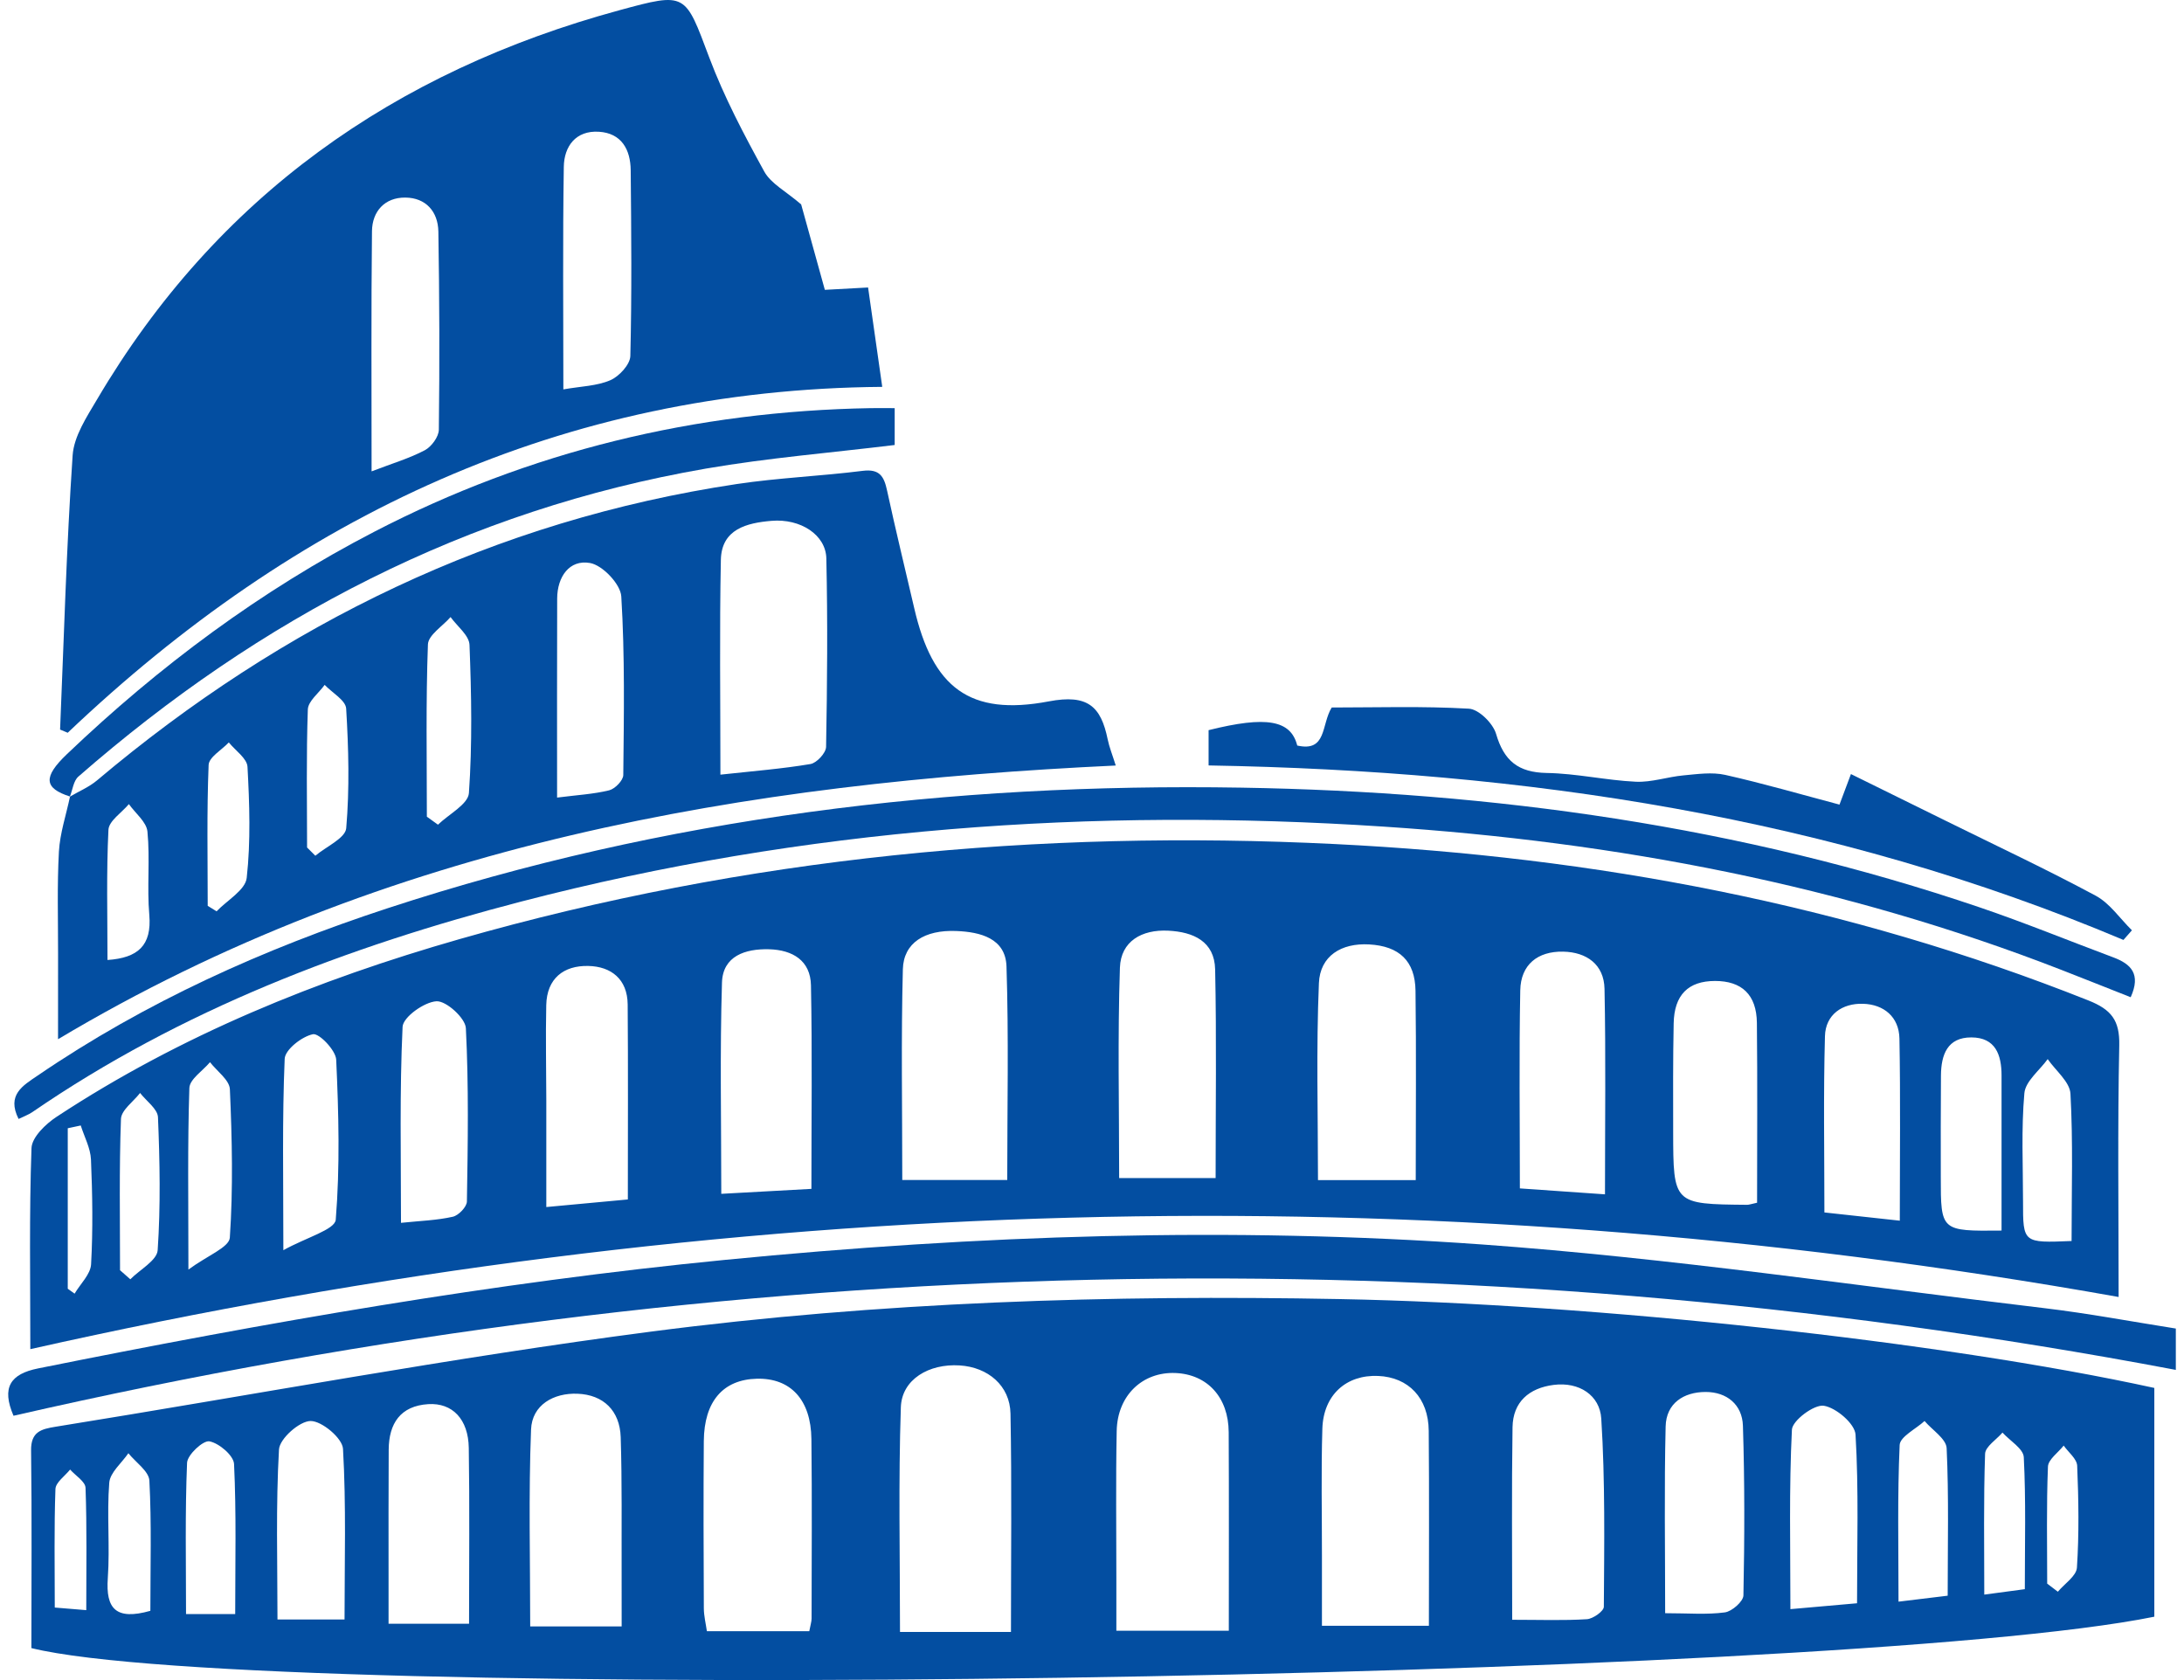 <?xml version="1.0" encoding="UTF-8"?> <svg xmlns="http://www.w3.org/2000/svg" width="78" height="60" viewBox="0 0 78 60" fill="none"><path fill-rule="evenodd" clip-rule="evenodd" d="M2.884 40.194C2.729 40.227 2.575 40.26 2.42 40.293V46.024L2.664 46.2C2.87 45.851 3.232 45.511 3.253 45.153C3.322 43.908 3.302 42.657 3.249 41.41C3.231 41 3.011 40.599 2.884 40.194ZM4.287 45.363C4.41 45.471 4.532 45.579 4.654 45.687C4.994 45.342 5.606 45.015 5.631 44.649C5.738 43.071 5.708 41.48 5.642 39.899C5.629 39.602 5.226 39.322 5.003 39.033C4.764 39.343 4.332 39.644 4.32 39.962C4.254 41.76 4.287 43.563 4.287 45.363ZM6.729 45.34C7.403 44.842 8.183 44.548 8.208 44.201C8.328 42.441 8.288 40.665 8.21 38.901C8.195 38.568 7.749 38.256 7.5 37.934C7.243 38.241 6.774 38.541 6.763 38.857C6.696 40.874 6.729 42.895 6.729 45.34ZM73.985 44.32C73.985 42.513 74.04 40.784 73.945 39.062C73.923 38.636 73.416 38.236 73.132 37.824C72.841 38.228 72.338 38.613 72.299 39.04C72.185 40.321 72.251 41.617 72.251 42.908C72.25 44.391 72.252 44.391 73.985 44.32ZM10.12 44.648C10.943 44.19 11.962 43.915 11.991 43.559C12.145 41.664 12.095 39.747 12.007 37.843C11.99 37.506 11.395 36.89 11.176 36.935C10.781 37.016 10.18 37.486 10.167 37.815C10.076 39.962 10.12 42.114 10.12 44.648ZM71.484 43.947C71.484 42.059 71.486 40.234 71.484 38.408C71.484 37.671 71.268 37.052 70.408 37.049C69.546 37.045 69.327 37.674 69.32 38.402C69.309 39.612 69.314 40.821 69.314 42.03C69.314 43.969 69.314 43.969 71.484 43.947ZM14.321 43.671C15.019 43.599 15.609 43.581 16.173 43.453C16.379 43.406 16.672 43.1 16.675 42.909C16.709 40.844 16.743 38.777 16.638 36.718C16.619 36.357 15.936 35.739 15.589 35.758C15.151 35.783 14.395 36.324 14.378 36.67C14.269 38.977 14.321 41.29 14.321 43.671ZM67.85 43.594C67.85 41.322 67.877 39.204 67.837 37.086C67.821 36.317 67.281 35.87 66.538 35.848C65.796 35.824 65.198 36.234 65.177 37.002C65.119 39.078 65.157 41.155 65.157 43.3C66.079 43.401 66.874 43.487 67.85 43.594ZM62.753 42.953C62.753 40.781 62.769 38.654 62.746 36.528C62.734 35.522 62.206 35.032 61.249 35.033C60.297 35.035 59.793 35.528 59.774 36.55C59.748 37.836 59.754 39.124 59.756 40.41C59.76 43.002 59.763 43.003 62.396 43.027C62.466 43.028 62.536 42.999 62.753 42.953ZM22.423 42.836C22.423 40.411 22.435 38.141 22.417 35.871C22.409 34.972 21.83 34.513 21.007 34.497C20.129 34.478 19.53 34.945 19.509 35.894C19.484 37.031 19.509 38.169 19.511 39.307C19.512 40.539 19.511 41.771 19.511 43.107C20.554 43.009 21.422 42.929 22.423 42.836ZM57.321 42.653C57.321 40.085 57.353 37.698 57.304 35.313C57.286 34.445 56.666 34.002 55.826 33.986C54.919 33.968 54.312 34.449 54.295 35.368C54.251 37.681 54.281 39.996 54.281 42.441C55.288 42.511 56.225 42.576 57.321 42.653ZM28.979 42.458C28.979 39.949 29.01 37.568 28.963 35.189C28.946 34.306 28.311 33.925 27.47 33.901C26.615 33.878 25.815 34.141 25.785 35.09C25.708 37.569 25.76 40.052 25.76 42.635C26.898 42.573 27.907 42.517 28.979 42.458ZM50.562 42.145C50.562 39.8 50.583 37.593 50.554 35.386C50.541 34.316 49.971 33.788 48.901 33.728C47.9 33.671 47.144 34.142 47.104 35.111C47.005 37.449 47.071 39.791 47.071 42.145H50.562ZM43.415 42.073C43.415 39.535 43.45 37.078 43.398 34.623C43.377 33.618 42.62 33.281 41.72 33.237C40.778 33.191 40.031 33.614 39.997 34.557C39.914 37.043 39.97 39.534 39.97 42.073H43.415ZM32.224 42.141H35.973C35.973 39.556 36.028 37.031 35.946 34.511C35.912 33.507 35.01 33.284 34.161 33.249C33.023 33.201 32.27 33.671 32.245 34.614C32.18 37.1 32.224 39.588 32.224 42.141ZM75.665 46.319C50.578 41.849 25.825 42.614 1.083 48.182C1.083 45.697 1.041 43.348 1.125 41.002C1.139 40.613 1.633 40.139 2.023 39.883C6.464 36.963 11.333 34.992 16.417 33.537C26.642 30.614 37.077 29.618 47.684 30.144C56.95 30.604 65.945 32.291 74.589 35.73C75.403 36.054 75.706 36.436 75.688 37.328C75.626 40.268 75.665 43.209 75.665 46.319Z" fill="#034EA1"></path><path fill-rule="evenodd" clip-rule="evenodd" d="M73.114 56.556C73.241 56.654 73.367 56.749 73.495 56.845C73.733 56.559 74.156 56.286 74.176 55.985C74.255 54.776 74.236 53.557 74.185 52.346C74.174 52.099 73.871 51.866 73.703 51.626C73.507 51.877 73.15 52.121 73.141 52.38C73.085 53.77 73.114 55.164 73.114 56.556ZM3.081 57.503C3.081 55.978 3.106 54.555 3.055 53.135C3.047 52.91 2.696 52.699 2.504 52.482C2.32 52.713 1.989 52.939 1.98 53.178C1.93 54.562 1.956 55.95 1.956 57.41C2.352 57.442 2.657 57.468 3.081 57.503ZM72.315 56.754C72.315 55.12 72.357 53.578 72.278 52.041C72.263 51.736 71.784 51.455 71.517 51.162C71.301 51.414 70.905 51.661 70.896 51.92C70.839 53.557 70.867 55.198 70.867 56.948C71.409 56.876 71.798 56.823 72.315 56.754ZM5.37 57.527C5.37 55.946 5.416 54.408 5.335 52.878C5.317 52.539 4.846 52.225 4.585 51.899C4.346 52.249 3.931 52.586 3.902 52.953C3.812 54.082 3.93 55.228 3.85 56.361C3.772 57.455 4.141 57.874 5.37 57.527ZM8.4 57.643C8.4 55.787 8.443 54.033 8.359 52.284C8.345 51.982 7.824 51.538 7.479 51.474C7.255 51.433 6.694 51.954 6.681 52.24C6.607 54.02 6.644 55.804 6.644 57.643H8.4ZM69.56 56.987C69.56 55.154 69.603 53.433 69.523 51.719C69.507 51.384 69.009 51.071 68.734 50.748C68.425 51.033 67.86 51.306 67.845 51.605C67.762 53.424 67.804 55.247 67.804 57.2C68.435 57.124 68.931 57.064 69.56 56.987ZM12.305 57.836C12.305 55.774 12.366 53.753 12.25 51.741C12.229 51.362 11.496 50.747 11.094 50.748C10.698 50.749 9.987 51.379 9.964 51.764C9.849 53.773 9.91 55.793 9.91 57.836H12.305ZM66.323 57.257C66.323 55.183 66.386 53.203 66.269 51.234C66.248 50.846 65.573 50.27 65.135 50.203C64.789 50.151 64.014 50.73 63.997 51.057C63.892 53.161 63.943 55.272 63.943 57.467C64.804 57.392 65.524 57.327 66.323 57.257ZM59.47 57.612C60.289 57.612 60.955 57.67 61.602 57.583C61.855 57.549 62.26 57.193 62.265 56.978C62.306 54.957 62.312 52.934 62.247 50.914C62.222 50.163 61.672 49.71 60.914 49.711C60.13 49.713 59.507 50.114 59.487 50.943C59.434 53.14 59.47 55.341 59.47 57.612ZM16.752 57.988C16.752 55.807 16.775 53.758 16.742 51.71C16.727 50.682 16.156 50.092 15.294 50.146C14.3 50.209 13.889 50.835 13.882 51.77C13.872 53.274 13.878 54.779 13.877 56.285C13.876 56.849 13.877 57.414 13.877 57.988H16.752ZM22.202 58.085C22.202 57.401 22.204 56.785 22.201 56.17C22.195 54.555 22.219 52.938 22.168 51.325C22.137 50.383 21.555 49.81 20.625 49.774C19.775 49.74 19 50.172 18.966 51.054C18.875 53.387 18.936 55.726 18.936 58.085H22.202ZM54.007 57.847C54.998 57.847 55.839 57.879 56.676 57.826C56.895 57.812 57.279 57.539 57.28 57.383C57.294 55.143 57.33 52.895 57.188 50.66C57.136 49.833 56.402 49.341 55.486 49.459C54.615 49.571 54.033 50.064 54.019 50.971C53.985 53.212 54.007 55.453 54.007 57.847ZM51.032 58.061C51.032 55.662 51.046 53.379 51.026 51.095C51.016 49.927 50.304 49.185 49.221 49.139C48.08 49.09 47.264 49.816 47.227 51.025C47.181 52.535 47.213 54.047 47.212 55.558V58.061H51.032ZM28.903 58.255C28.948 58.018 28.985 57.912 28.985 57.805C28.988 55.669 29.003 53.532 28.979 51.395C28.964 49.987 28.234 49.209 27.031 49.238C25.827 49.267 25.148 50.044 25.136 51.465C25.121 53.455 25.127 55.444 25.137 57.434C25.138 57.71 25.208 57.986 25.246 58.255H28.903ZM43.886 58.239C43.886 55.837 43.894 53.492 43.882 51.149C43.876 49.9 43.118 49.08 41.976 49.034C40.804 48.988 39.907 49.834 39.882 51.102C39.847 52.868 39.871 54.636 39.87 56.403V58.239H43.886ZM36.106 58.282C36.106 55.61 36.138 53.046 36.089 50.484C36.07 49.484 35.285 48.826 34.274 48.763C33.179 48.693 32.206 49.26 32.173 50.258C32.084 52.917 32.143 55.581 32.143 58.282H36.106ZM76.94 49.567V57.737C65.6 60.042 9.276 60.876 1.121 58.858C1.121 56.516 1.141 54.159 1.11 51.801C1.101 51.131 1.469 51.036 1.99 50.952C9.076 49.812 16.136 48.483 23.249 47.556C31.407 46.493 39.63 46.237 47.861 46.394C56.936 46.567 69.329 47.901 76.94 49.567Z" fill="#034EA1"></path><path fill-rule="evenodd" clip-rule="evenodd" d="M20.12 13.906C20.75 13.795 21.319 13.787 21.799 13.578C22.113 13.442 22.503 13.019 22.512 12.715C22.567 10.505 22.546 8.293 22.525 6.081C22.518 5.339 22.195 4.754 21.387 4.705C20.563 4.655 20.147 5.226 20.136 5.957C20.095 8.564 20.12 11.172 20.12 13.906ZM13.271 16.834C14.028 16.543 14.63 16.366 15.174 16.078C15.41 15.952 15.67 15.599 15.673 15.346C15.702 12.987 15.695 10.627 15.656 8.269C15.644 7.555 15.206 7.061 14.476 7.056C13.742 7.049 13.293 7.547 13.285 8.257C13.254 11.049 13.271 13.841 13.271 16.834ZM2.146 26.055C2.283 22.791 2.374 19.523 2.594 16.264C2.64 15.578 3.098 14.888 3.469 14.26C7.737 7.021 14.081 2.554 22.116 0.367C24.52 -0.287 24.461 -0.257 25.332 2.058C25.86 3.461 26.57 4.806 27.294 6.124C27.534 6.56 28.072 6.832 28.613 7.3C28.846 8.141 29.145 9.223 29.459 10.351C29.947 10.325 30.409 10.3 31.003 10.267C31.166 11.418 31.326 12.534 31.509 13.816C20.082 13.905 10.561 18.427 2.418 26.169C2.327 26.131 2.237 26.093 2.146 26.055Z" fill="#034EA1"></path><path fill-rule="evenodd" clip-rule="evenodd" d="M3.839 34.284C4.922 34.209 5.426 33.773 5.332 32.673C5.246 31.687 5.362 30.684 5.266 29.699C5.233 29.354 4.835 29.044 4.603 28.717C4.349 29.022 3.889 29.317 3.873 29.634C3.797 31.17 3.839 32.711 3.839 34.284ZM7.418 32.35C7.524 32.416 7.629 32.481 7.735 32.546C8.112 32.151 8.764 31.785 8.811 31.353C8.957 30.043 8.911 28.706 8.839 27.385C8.823 27.084 8.404 26.803 8.172 26.514C7.921 26.781 7.462 27.041 7.451 27.318C7.383 28.993 7.418 30.672 7.418 32.35ZM10.967 30.266C11.065 30.364 11.163 30.462 11.262 30.561C11.647 30.235 12.333 29.935 12.365 29.579C12.487 28.163 12.449 26.727 12.363 25.304C12.344 25.008 11.863 24.74 11.595 24.459C11.386 24.752 11.006 25.037 10.994 25.337C10.936 26.979 10.967 28.623 10.967 30.266ZM15.245 29.166C15.378 29.262 15.51 29.357 15.642 29.452C16.028 29.077 16.719 28.723 16.747 28.323C16.87 26.566 16.837 24.795 16.768 23.032C16.756 22.691 16.329 22.367 16.091 22.037C15.809 22.363 15.295 22.68 15.283 23.015C15.207 25.063 15.245 27.115 15.245 29.166ZM19.896 28.484C20.618 28.392 21.2 28.361 21.757 28.224C21.964 28.172 22.258 27.871 22.26 27.68C22.282 25.553 22.319 23.422 22.189 21.301C22.163 20.86 21.517 20.182 21.07 20.106C20.334 19.977 19.903 20.6 19.899 21.373C19.891 23.68 19.896 25.987 19.896 28.484ZM25.729 27.665C26.914 27.536 27.938 27.456 28.945 27.286C29.168 27.249 29.5 26.889 29.503 26.673C29.544 24.43 29.562 22.185 29.512 19.942C29.494 19.104 28.593 18.511 27.55 18.601C26.682 18.675 25.768 18.889 25.745 19.994C25.695 22.487 25.729 24.982 25.729 27.665ZM2.497 28.45C2.822 28.258 3.181 28.109 3.466 27.869C10.118 22.261 17.667 18.586 26.309 17.287C27.8 17.063 29.316 17.004 30.812 16.815C31.42 16.739 31.573 17.018 31.681 17.518C31.985 18.924 32.326 20.319 32.651 21.719C33.306 24.551 34.622 25.587 37.459 25.048C38.849 24.784 39.319 25.227 39.56 26.404C39.617 26.684 39.728 26.953 39.848 27.339C26.61 27.961 13.815 30.101 2.073 37.113C2.073 35.997 2.072 35.029 2.074 34.061C2.076 32.845 2.037 31.627 2.104 30.413C2.142 29.752 2.363 29.101 2.501 28.445L2.497 28.45Z" fill="#034EA1"></path><path fill-rule="evenodd" clip-rule="evenodd" d="M77.708 47.446V48.923C51.812 44.022 26.088 44.693 0.483 50.561C0.046 49.548 0.372 49.069 1.36 48.87C9.483 47.236 17.63 45.803 25.89 44.994C34.9 44.112 43.924 43.798 52.939 44.444C59.651 44.927 66.325 45.923 73.014 46.718C74.577 46.904 76.127 47.197 77.708 47.446Z" fill="#034EA1"></path><path fill-rule="evenodd" clip-rule="evenodd" d="M0.664 39.961C0.23 39.099 0.823 38.768 1.331 38.421C5.194 35.783 9.418 33.887 13.846 32.435C23.751 29.189 33.944 27.956 44.333 28.129C53.335 28.279 62.167 29.502 70.721 32.411C72.323 32.956 73.891 33.598 75.477 34.191C76.109 34.428 76.47 34.786 76.096 35.614C75.254 35.282 74.445 34.958 73.633 34.642C65.842 31.608 57.735 30.069 49.419 29.521C39.015 28.835 28.731 29.569 18.615 32.197C12.413 33.81 6.482 36.06 1.157 39.715C1.015 39.812 0.847 39.871 0.664 39.961Z" fill="#034EA1"></path><path fill-rule="evenodd" clip-rule="evenodd" d="M75.837 33.568C65.405 29.165 54.441 27.529 43.164 27.336V26.076C45.226 25.561 46.099 25.713 46.33 26.625C47.392 26.865 47.183 25.882 47.561 25.267C49.152 25.267 50.81 25.214 52.46 25.309C52.812 25.328 53.321 25.832 53.431 26.208C53.713 27.173 54.223 27.587 55.24 27.605C56.303 27.622 57.36 27.868 58.424 27.918C58.985 27.944 59.555 27.743 60.125 27.691C60.621 27.645 61.144 27.568 61.617 27.674C62.972 27.978 64.307 28.367 65.696 28.735C65.839 28.352 65.95 28.058 66.105 27.644C67.285 28.226 68.399 28.774 69.512 29.323C71.294 30.203 73.095 31.048 74.844 31.987C75.352 32.259 75.712 32.804 76.14 33.223C76.038 33.338 75.938 33.453 75.837 33.568Z" fill="#034EA1"></path><path fill-rule="evenodd" clip-rule="evenodd" d="M2.499 28.446C1.575 28.15 1.528 27.756 2.388 26.935C5.684 23.789 9.309 21.092 13.363 18.992C18.921 16.111 24.845 14.684 31.094 14.576C31.349 14.572 31.603 14.576 31.953 14.576V15.892C29.711 16.167 27.442 16.35 25.21 16.735C16.672 18.211 9.285 22.069 2.798 27.735C2.623 27.889 2.593 28.209 2.495 28.45L2.499 28.446Z" fill="#034EA1"></path></svg> 